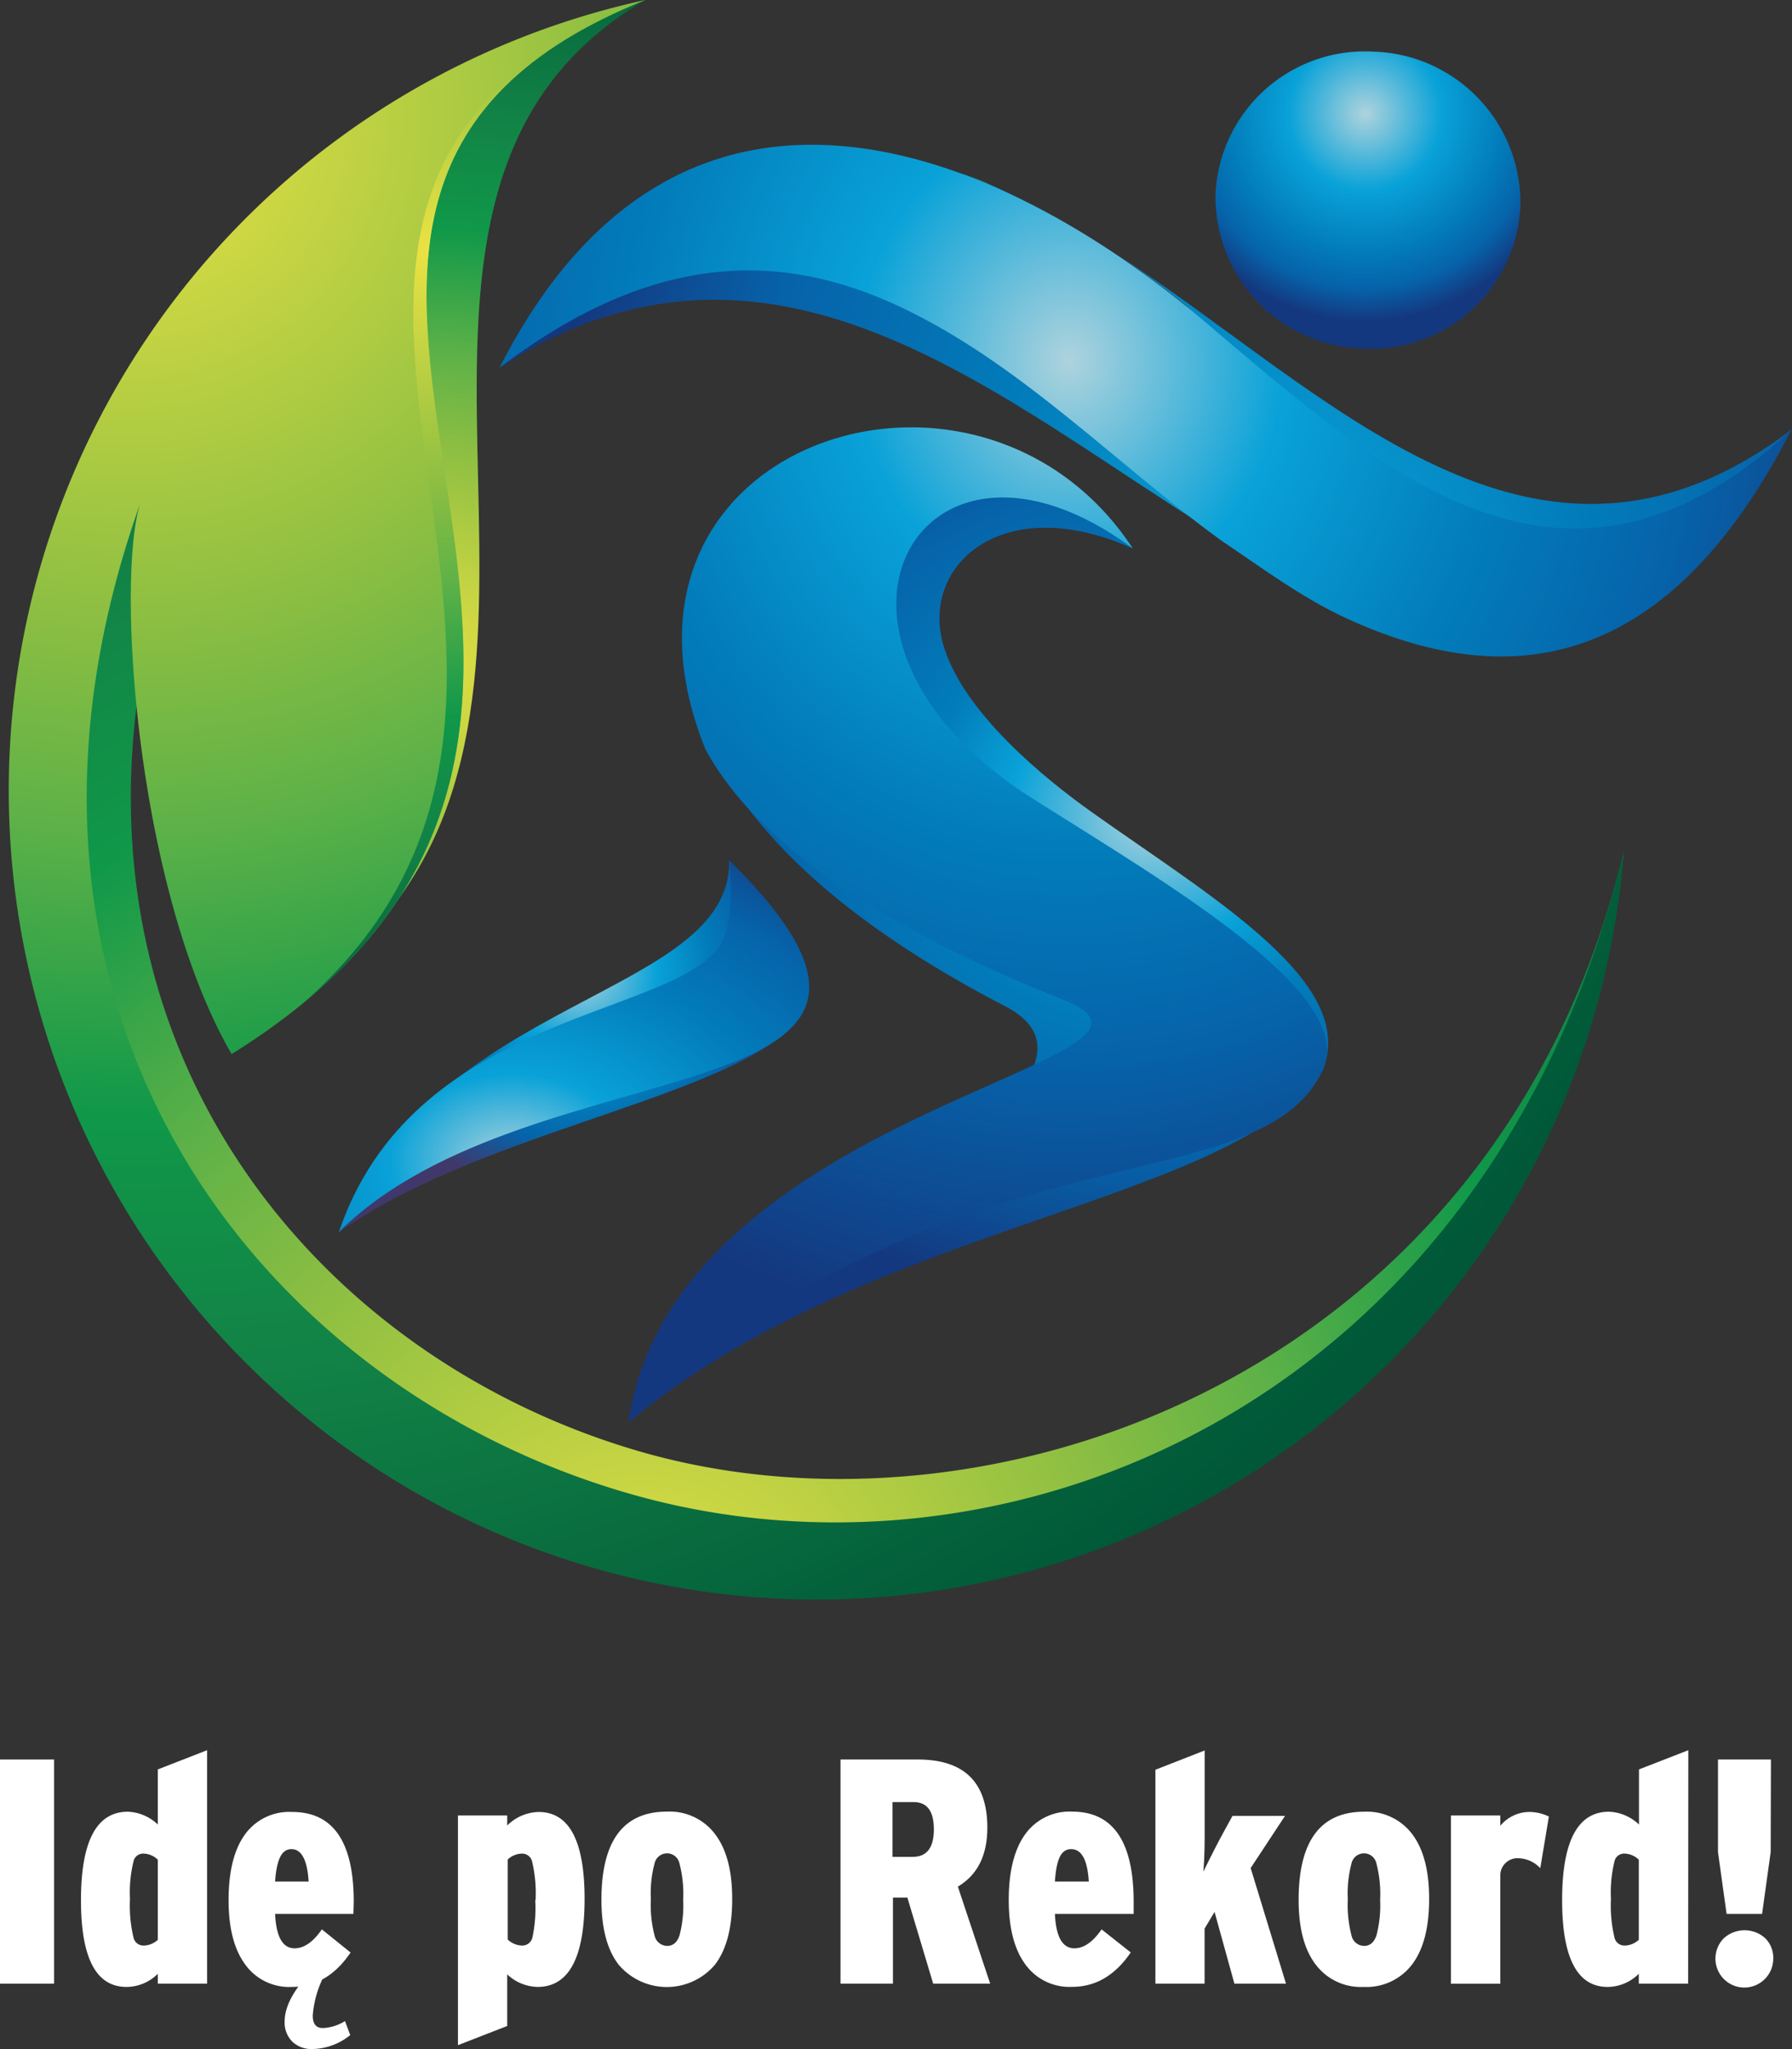 <svg xmlns="http://www.w3.org/2000/svg" xmlns:xlink="http://www.w3.org/1999/xlink" width="208.45" height="238.224" viewBox="0 0 208.45 238.224"><rect x="0" y="0" width="208.45" height="238.224" fill="#333333" stroke="none"/><defs><style>.a,.b,.c,.d,.e,.f,.g,.h,.i,.j,.k,.l{fill-rule:evenodd;}.a{fill:url(#a);}.b{fill:url(#b);}.c{fill:url(#c);}.d{fill:url(#d);}.e{fill:url(#e);}.f{fill:url(#f);}.g{fill:url(#g);}.h{fill:url(#h);}.i{fill:url(#i);}.j{fill:url(#j);}.k{fill:url(#k);}.l{fill:url(#l);}.m{fill:#fff;}</style><radialGradient id="a" cx="0.39" cy="1.02" r="1.039" gradientTransform="translate(0.005) scale(0.99 1)" gradientUnits="objectBoundingBox"><stop offset="0" stop-color="#ebe243"></stop><stop offset="0.29" stop-color="#8bbe42"></stop><stop offset="0.41" stop-color="#5cb148"></stop><stop offset="0.57" stop-color="#109849"></stop><stop offset="0.72" stop-color="#128246"></stop><stop offset="1" stop-color="#005838"></stop></radialGradient><radialGradient id="b" cx="0.5" cy="0.68" r="0.786" gradientTransform="translate(-0.902) scale(2.805 1)" xlink:href="#a"></radialGradient><radialGradient id="c" cx="0.09" cy="0.08" r="1.074" xlink:href="#a"></radialGradient><radialGradient id="d" cx="0.79" cy="0.86" r="2.012" gradientTransform="translate(0.321) scale(0.358 1)" gradientUnits="objectBoundingBox"><stop offset="0" stop-color="#aed3dd"></stop><stop offset="0.15" stop-color="#09a2d8"></stop><stop offset="0.37" stop-color="#027cba"></stop><stop offset="0.61" stop-color="#0663aa"></stop><stop offset="0.81" stop-color="#14387f"></stop></radialGradient><radialGradient id="e" cx="0.55" cy="0.3" r="0.618" gradientTransform="translate(0.083) scale(0.835 1)" gradientUnits="objectBoundingBox"><stop offset="0" stop-color="#aed3dd"></stop><stop offset="0.33" stop-color="#09a2d8"></stop><stop offset="0.56" stop-color="#027cba"></stop><stop offset="0.75" stop-color="#0663aa"></stop><stop offset="1" stop-color="#40386b"></stop></radialGradient><radialGradient id="f" cx="0.2" cy="0.81" r="1.176" gradientTransform="translate(0.105) scale(0.79 1)" gradientUnits="objectBoundingBox"><stop offset="0" stop-color="#aed3dd"></stop><stop offset="0.2" stop-color="#09a2d8"></stop><stop offset="0.45" stop-color="#027cba"></stop><stop offset="0.66" stop-color="#0663aa"></stop><stop offset="0.87" stop-color="#14387f"></stop></radialGradient><radialGradient id="g" cx="0.69" cy="0.39" r="0.494" gradientTransform="translate(-0.194) scale(1.388 1)" gradientUnits="objectBoundingBox"><stop offset="0" stop-color="#aed3dd"></stop><stop offset="0.25" stop-color="#09a2d8"></stop><stop offset="0.41" stop-color="#027cba"></stop><stop offset="0.68" stop-color="#0663aa"></stop><stop offset="1" stop-color="#14387f"></stop></radialGradient><radialGradient id="h" cx="0" cy="0.667" r="0.667" gradientUnits="objectBoundingBox"><stop offset="0" stop-color="#fff"></stop><stop offset="0.07" stop-color="#ebe243"></stop><stop offset="0.27" stop-color="#8bbe42"></stop><stop offset="0.41" stop-color="#5cb148"></stop><stop offset="0.57" stop-color="#109849"></stop><stop offset="0.73" stop-color="#128246"></stop><stop offset="1" stop-color="#005838"></stop></radialGradient><radialGradient id="i" cx="0.289" cy="0.512" r="1.307" gradientTransform="translate(0.291) scale(0.418 1)" xlink:href="#h"></radialGradient><radialGradient id="j" cx="0.44" cy="0.25" r="0.763" gradientTransform="translate(0.006) scale(0.988 1)" gradientUnits="objectBoundingBox"><stop offset="0" stop-color="#aed3dd"></stop><stop offset="0.22" stop-color="#09a2d8"></stop><stop offset="0.45" stop-color="#027cba"></stop><stop offset="0.64" stop-color="#0663aa"></stop><stop offset="0.9" stop-color="#14387f"></stop></radialGradient><radialGradient id="k" cx="0.49" cy="0.209" r="0.803" gradientTransform="translate(0.013) scale(0.975 1)" gradientUnits="objectBoundingBox"><stop offset="0" stop-color="#aed3dd"></stop><stop offset="0.32" stop-color="#09a2d8"></stop><stop offset="0.58" stop-color="#027cba"></stop><stop offset="0.73" stop-color="#0663aa"></stop><stop offset="0.87" stop-color="#14387f"></stop></radialGradient><radialGradient id="l" cx="0.503" cy="0.25" r="0.817" gradientTransform="translate(-0.973) scale(2.945 1)" xlink:href="#a"></radialGradient></defs><path class="a" d="M27.6,119.34c12.66-8.27,12.4-6,19-15.26C68.82,73.09,34.76,19.77,75.07,0L65.38,3.73C39.23,13.93,16.05,42.29,9.11,71.66a88.36,88.36,0,0,0,65.7,106.28c52.82,12.47,110-25.71,114.06-78.91-14.67,60.87-73.48,81.6-114.47,69.71S1.67,115.24,21.06,60.63C16.3,84.17,19.73,103.45,27.6,119.34Z"></path><path class="b" d="M34.46,113.87c4.9-2.41,8-3.92,12.19-9.79C68.82,73.09,38.53,21.37,75.06,0,19,19.48,69.21,80.84,34.46,113.87Z"></path><path class="c" d="M73.07,173.61C29.45,161-4.33,116.68,16.3,58.55c-2.85,9.19-.35,45,10.64,64C89.83,83.44,14.43,24.21,75.07,0a94.06,94.06,0,1,0,113.8,99C173.25,163.81,116.7,186.28,73.07,173.61Z"></path><path class="d" d="M138.59,36.05c-9-6.46-17.71-12.65-26.45-15.8-20.83-3.34-39.89,4.23-54,22.46,59-38,98.69,77.92,150.31,7.2-29.96,22.73-54.1-4.59-78.45-20.27C133,31.65,135.86,33.82,138.59,36.05Z"></path><path class="e" d="M39.41,143.27c15.72-11.18,41.84-15,51.84-23.05L84.82,100C85.14,116,50,115.7,39.41,143.27Z"></path><path class="f" d="M84.82,100c.48,4.68.17,8.56-1.48,10.5-6.71,7.89-35.44,7.76-43.93,32.75C61.88,120.86,115.65,130.49,84.82,100Z"></path><path class="g" d="M127.11,94.5c14.09,10,30.82,19.74,26.77,29.88-10,15.68-52.69,17.58-80.78,41,3.24-14,63.4-38.68,43.58-48.52-58.31-30.3-35-65.33-13.06-63.93,5.59-2.59,22.82,4.58,28.15,10.84-15.31-6.88-25,2.16-21.92,11.6C112.28,82.94,121.35,90.42,127.11,94.5Z"></path><path class="h" d="M143.69,64.31l.02.03h.01Z"></path><path class="i" d="M117.05,22.3c-1.64-.77-3.28-1.47-4.91-2.05h0C113.78,20.86,115.42,21.55,117.05,22.3Z"></path><path class="j" d="M208.41,49.91c-14.76,28.9-33.63,30.31-51.74,22-5.24-2.41-9.91-5.91-14.64-9.09-12.38-9-23.33-20.56-37.33-27.15-13.4-6.31-28.4-6.77-46.6,7.09,21-41.24,58-25.69,81.93-5.46,21.24,18,42.05,36.88,68.38,12.66ZM131.77,63.76c-18-27.42-64.07-12.19-49.72,23.33,5.42,10.19,19.3,20.31,41.65,29.15,18.14,7.18-45.38,12.5-50.6,49.13,37.65-35.66,73.36-24.84,80.78-41,4-8.71-17.58-21.32-33.68-31.47C90.54,74.2,106.87,45.3,131.77,63.76Z"></path><path class="k" d="M159.73,6a17.63,17.63,0,0,1,17.13,18,17.39,17.39,0,0,1-18.33,16.53,17.65,17.65,0,0,1-17.14-18A17.4,17.4,0,0,1,159.73,6Z"></path><path class="l" d="M75.07,0C16.26,23,78.62,78.06,35.56,116.37,82.42,77.44,17.56,23,75.07,0Z"></path><path class="m" d="M6.29,230.62H0V204.56H6.29Z"></path><path class="m" d="M24.09,230.62H18.36v-1.15A5.17,5.17,0,0,1,14.71,231q-5.3,0-5.29-10.09,0-10.27,5.44-10.28a5.34,5.34,0,0,1,3.5,1.49v-6.41l5.73-2.23Zm-5.73-5.1v-9.31a2.47,2.47,0,0,0-1.68-.71,1.14,1.14,0,0,0-1.15.9,15.25,15.25,0,0,0-.41,4.39,15.93,15.93,0,0,0,.41,4.47,1.18,1.18,0,0,0,1.19.93,2.48,2.48,0,0,0,1.64-.67Z"></path><path class="m" d="M41.11,222.51H32c.13,2.68.88,4,2.27,4,1.1,0,2.15-.73,3.17-2.2L40.78,227c-1.81,2.68-4.09,4-6.82,4a6.3,6.3,0,0,1-5.51-2.71q-1.86-2.61-1.86-7.38c0-3.32.63-5.87,1.9-7.63A6.34,6.34,0,0,1,34,210.66q7.15,0,7.15,10.47Zm-5.21-3.76c-.15-2.51-.83-3.77-2-3.77s-1.72,1.26-1.9,3.77Zm4.84,17.85a7.17,7.17,0,0,1-4.39,1.62,3.21,3.21,0,0,1-2.36-.87,3.14,3.14,0,0,1-.88-2.33q0-2.25,2.34-5h2.09a12,12,0,0,0-1.16,4.31c0,1,.4,1.45,1.19,1.45a5.23,5.23,0,0,0,2.56-.81Z"></path><path class="m" d="M68,220.76Q68,231,62.53,231A5.31,5.31,0,0,1,59,229.54v6l-5.73,2.23v-26.7H59v1.16a5.38,5.38,0,0,1,3.65-1.57Q68,210.66,68,220.76Zm-5.7.15a16,16,0,0,0-.4-4.47,1.19,1.19,0,0,0-1.2-.94,2.51,2.51,0,0,0-1.64.68v9.31a2.5,2.5,0,0,0,1.68.7,1.21,1.21,0,0,0,1.19-.93,16.34,16.34,0,0,0,.33-4.35Z"></path><path class="m" d="M85.17,220.79q0,5-2,7.62a7.34,7.34,0,0,1-11.21,0q-2-2.59-2-7.54,0-10.24,7.6-10.25a6.61,6.61,0,0,1,5.6,2.59Q85.18,215.84,85.17,220.79Zm-5.7.08a14,14,0,0,0-.45-4.29,1.47,1.47,0,0,0-1.45-1.11,1.49,1.49,0,0,0-1.43,1.17,13.55,13.55,0,0,0-.43,4.15,14.17,14.17,0,0,0,.43,4.23,1.52,1.52,0,0,0,1.47,1.21c.67,0,1.15-.4,1.43-1.21a13.77,13.77,0,0,0,.43-4.15Z"></path><path class="m" d="M115.18,230.62h-6.63l-3-10h-1.68v10h-6.1V204.56h9q8.08,0,8.08,7.93c0,3.2-1.14,5.49-3.43,6.85Zm-6.55-17.94c0-2.11-.78-3.17-2.35-3.17h-2.46v6.37h2.35C107.81,215.88,108.63,214.81,108.63,212.68Z"></path><path class="m" d="M131.87,222.51h-9.16q.18,4,2.27,4c1.09,0,2.14-.73,3.16-2.2l3.39,2.68q-2.72,4-6.81,4a6.32,6.32,0,0,1-5.52-2.71q-1.86-2.61-1.86-7.38c0-3.32.64-5.87,1.9-7.63a6.34,6.34,0,0,1,5.48-2.65q7.14,0,7.15,10.47Zm-5.22-3.76c-.15-2.51-.83-3.77-2.05-3.77s-1.72,1.26-1.89,3.77Z"></path><path class="m" d="M149.59,230.62h-6l-2.31-8.34-1.16,1.94v6.4H134.4V205.75l5.73-2.24v9c0,1.61,0,3.31-.15,5.09.85-1.76,1.7-3.42,2.57-5l.82-1.49h6.11l-4,6.07Z"></path><path class="m" d="M166.24,220.79q0,5-2,7.62A6.67,6.67,0,0,1,158.6,231a6.56,6.56,0,0,1-5.54-2.58q-2-2.59-2-7.54,0-10.24,7.6-10.25a6.61,6.61,0,0,1,5.6,2.59Q166.25,215.84,166.24,220.79Zm-5.7.08a14,14,0,0,0-.45-4.29,1.47,1.47,0,0,0-1.45-1.11,1.49,1.49,0,0,0-1.43,1.17,13.551,13.551,0,0,0-.43,4.15,14.17,14.17,0,0,0,.43,4.23,1.52,1.52,0,0,0,1.47,1.21c.67,0,1.15-.4,1.43-1.21a13.77,13.77,0,0,0,.43-4.15Z"></path><path class="m" d="M180.17,211.19l-1,6a3.65,3.65,0,0,0-2.49-1.15,2,2,0,0,0-2.16,1.9v12.69h-5.74V211.07h5.74v1.2a4.41,4.41,0,0,1,3.27-1.61,5.25,5.25,0,0,1,2.38.53Z"></path><path class="m" d="M196.37,230.62h-5.74v-1.15A5.17,5.17,0,0,1,187,231q-5.29,0-5.29-10.09,0-10.27,5.44-10.28a5.34,5.34,0,0,1,3.5,1.49v-6.41l5.74-2.23Zm-5.74-5.1v-9.31a2.47,2.47,0,0,0-1.68-.71,1.14,1.14,0,0,0-1.15.9,15.25,15.25,0,0,0-.41,4.39,15.93,15.93,0,0,0,.41,4.47,1.18,1.18,0,0,0,1.19.93,2.48,2.48,0,0,0,1.64-.67Z"></path><path class="m" d="M206.27,227.72a3.363,3.363,0,1,1-5.75-2.38,3.59,3.59,0,0,1,4.82,0A3.22,3.22,0,0,1,206.27,227.72Zm-.3-12.4-1,7.19h-4.13l-1-7.19V204.56H206Z"></path></svg>